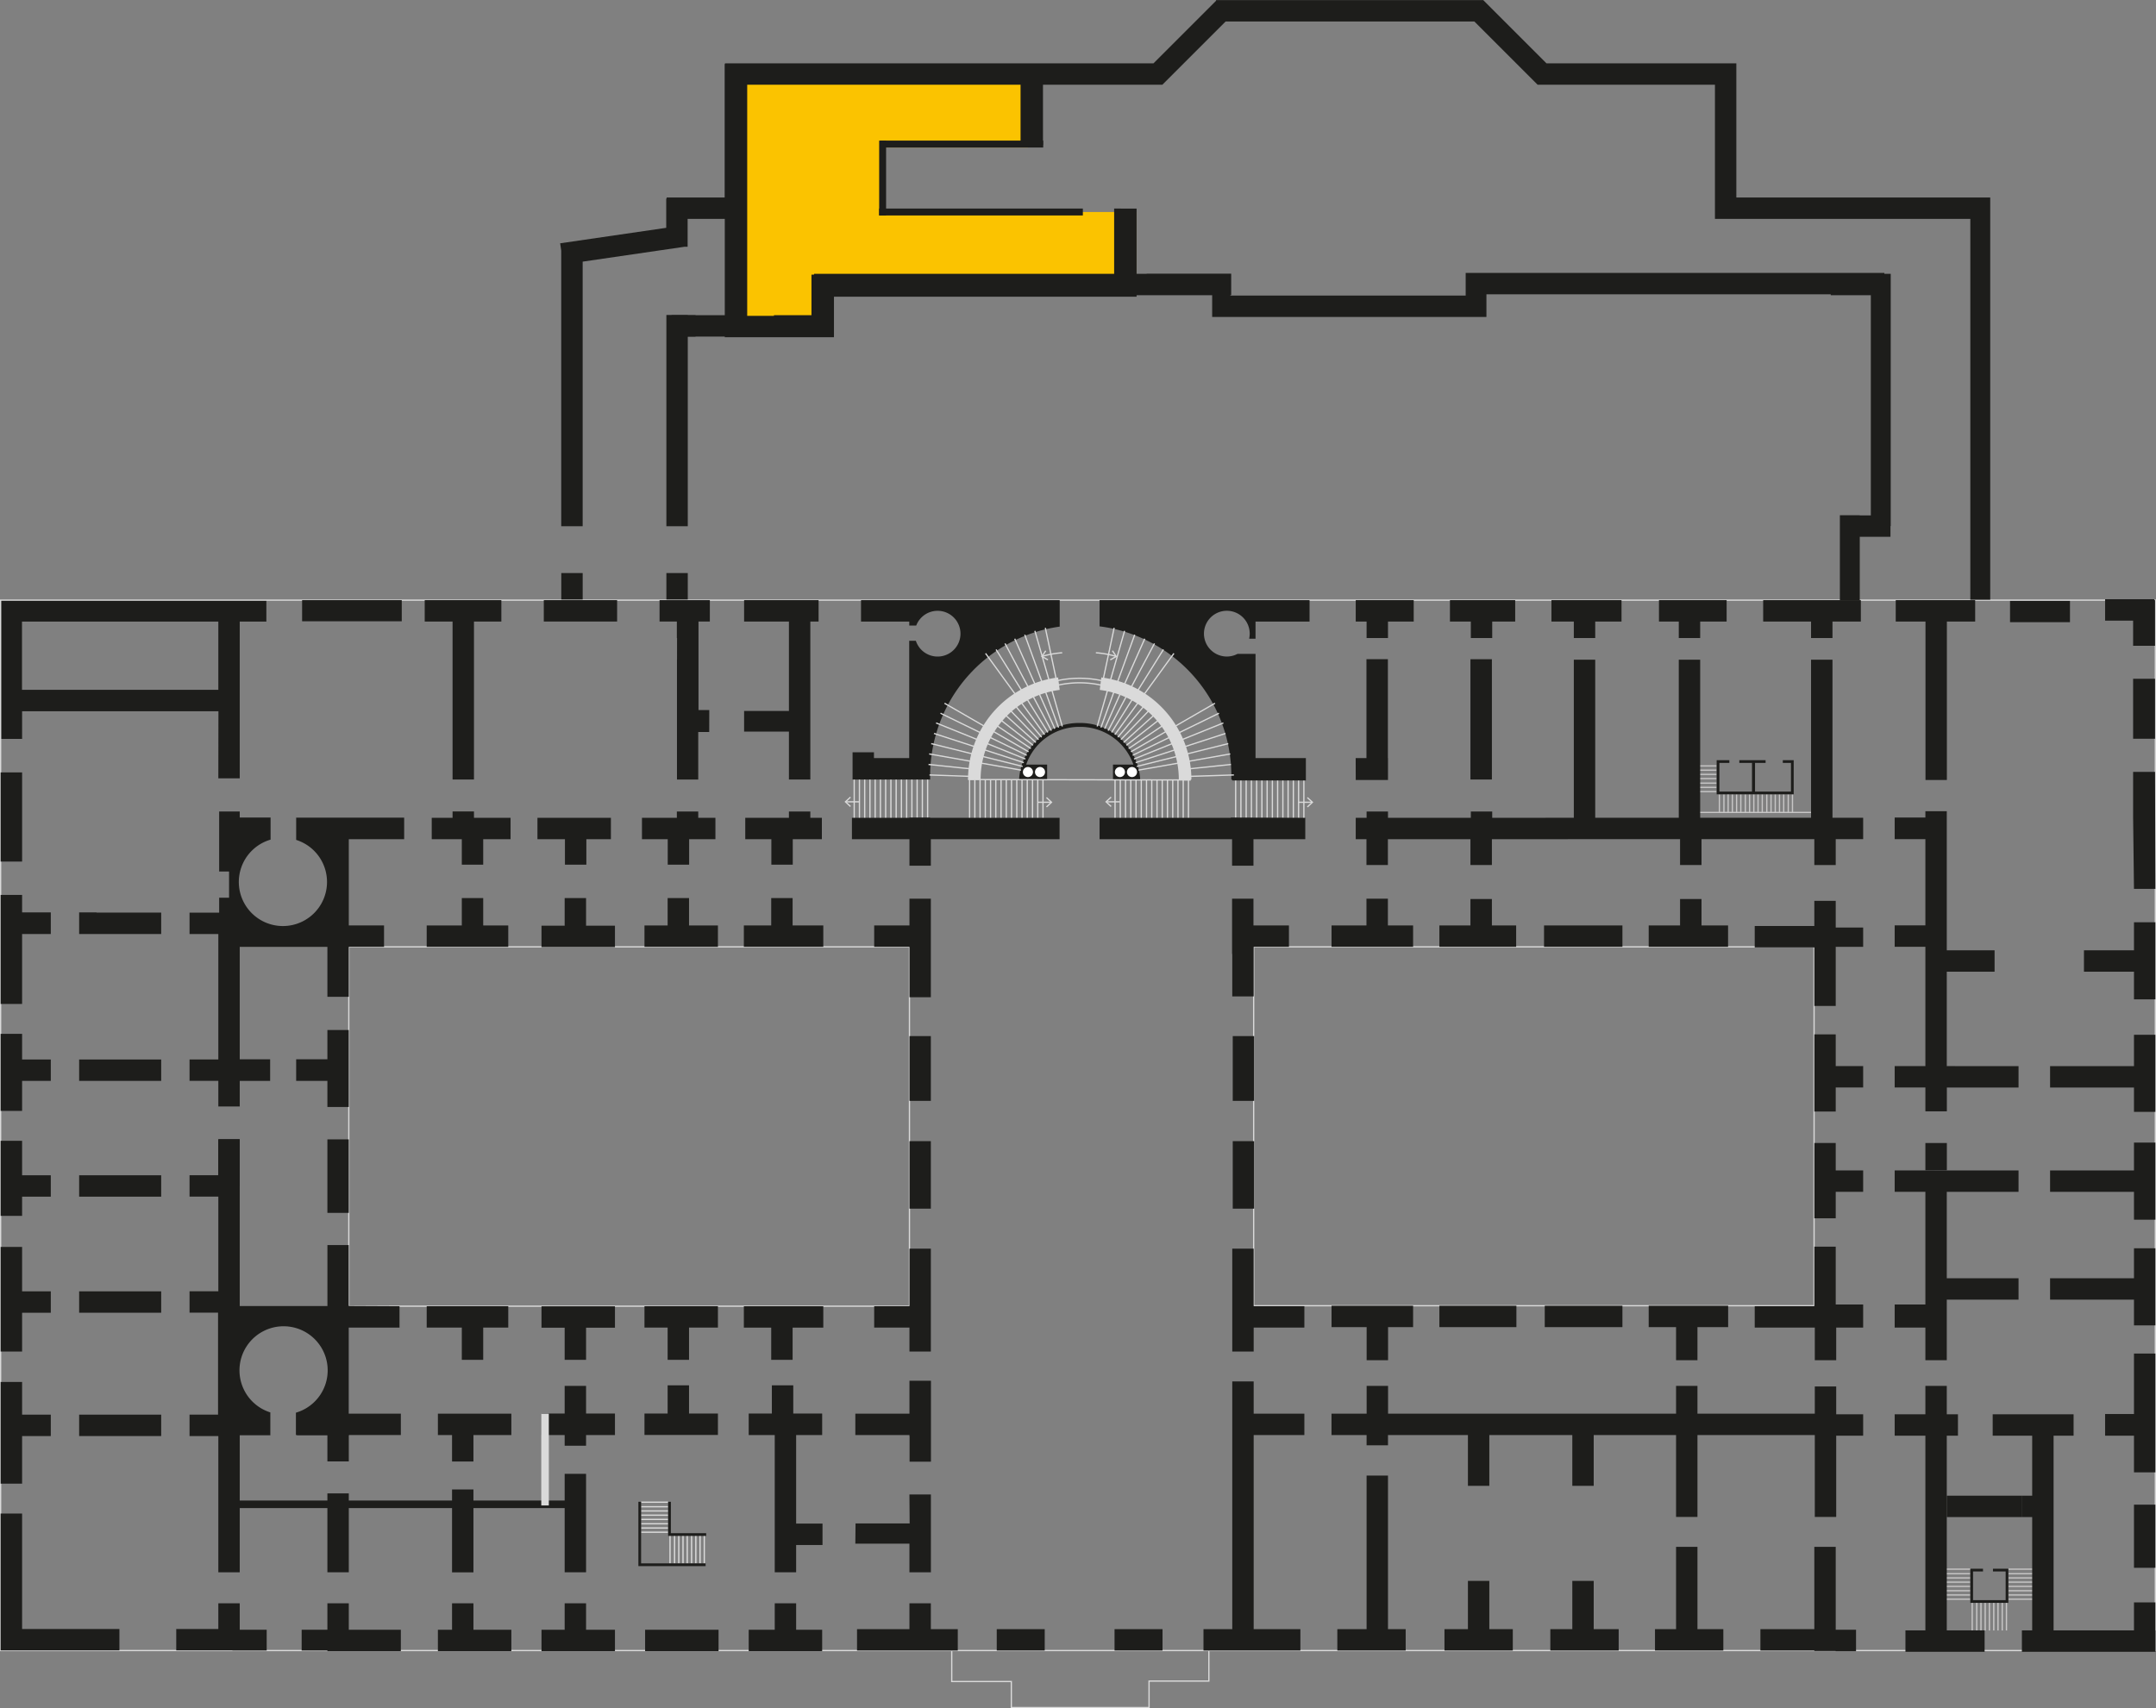 <svg xmlns="http://www.w3.org/2000/svg" viewBox="0 0 856.54 678.79"><rect x="0" y="0" width="856.54" height="678.79" fill="#808080" stroke="none"/><defs><style>.cls-1{fill:#fbc300;}.cls-2{fill:#1d1d1b;}.cls-10,.cls-11,.cls-12,.cls-3,.cls-4,.cls-7,.cls-8,.cls-9{fill:none;}.cls-11,.cls-12,.cls-3,.cls-4{stroke:#dadada;}.cls-11,.cls-12,.cls-3,.cls-4,.cls-7,.cls-8,.cls-9{stroke-miterlimit:10;}.cls-3,.cls-7{stroke-width:0.5px;}.cls-4{stroke-width:5px;}.cls-5{fill:#dadada;}.cls-6{fill:#fff;}.cls-7,.cls-8,.cls-9{stroke:#c7c6c6;}.cls-8{stroke-width:0.25px;}.cls-11,.cls-9{stroke-width:0.51px;}.cls-12{stroke-width:3px;}</style></defs><g id="Livello_2" data-name="Livello 2"><g id="sezione_tecnologica" data-name="sezione tecnologica"><rect class="cls-1" x="290.6" y="84.25" width="160.83" height="29.93"/><rect class="cls-1" x="290.6" y="57.25" width="60.05" height="29.93"/><rect class="cls-1" x="290.6" y="28.69" width="117.79" height="29.93"/><rect class="cls-1" x="290.6" y="104.3" width="34.6" height="23.51"/><path class="cls-2" d="M86.74,309.29h8.5V247h10.58v-8.51H.25v55.14H8.78v-11h78Zm-78-35.18V247h78v27.12Z"/><line class="cls-3" x1="403.95" y1="309.86" x2="403.95" y2="325.45"/><line class="cls-3" x1="401.86" y1="309.86" x2="401.86" y2="325.45"/><line class="cls-3" x1="399.78" y1="309.86" x2="399.78" y2="325.45"/><line class="cls-3" x1="397.7" y1="309.86" x2="397.7" y2="325.45"/><line class="cls-3" x1="395.61" y1="309.86" x2="395.61" y2="325.45"/><line class="cls-3" x1="393.53" y1="309.86" x2="393.53" y2="325.45"/><line class="cls-3" x1="391.45" y1="309.86" x2="391.45" y2="325.45"/><line class="cls-3" x1="389.36" y1="309.86" x2="389.36" y2="325.45"/><line class="cls-3" x1="387.28" y1="309.86" x2="387.28" y2="325.45"/><line class="cls-3" x1="385.2" y1="309.86" x2="385.2" y2="325.45"/><line class="cls-3" x1="368.53" y1="308.44" x2="368.53" y2="325.45"/><line class="cls-3" x1="366.44" y1="308.44" x2="366.44" y2="325.45"/><line class="cls-3" x1="364.36" y1="308.44" x2="364.36" y2="325.45"/><line class="cls-3" x1="362.28" y1="308.44" x2="362.28" y2="325.45"/><line class="cls-3" x1="360.19" y1="308.44" x2="360.19" y2="325.45"/><line class="cls-3" x1="358.11" y1="308.44" x2="358.11" y2="325.45"/><line class="cls-3" x1="356.03" y1="308.44" x2="356.03" y2="325.45"/><line class="cls-3" x1="353.94" y1="308.44" x2="353.94" y2="325.45"/><line class="cls-3" x1="351.86" y1="308.44" x2="351.86" y2="325.45"/><line class="cls-3" x1="349.78" y1="308.44" x2="349.78" y2="325.45"/><line class="cls-3" x1="347.69" y1="308.44" x2="347.69" y2="325.45"/><line class="cls-3" x1="345.61" y1="308.44" x2="345.61" y2="325.45"/><line class="cls-3" x1="343.53" y1="308.44" x2="343.53" y2="325.45"/><line class="cls-3" x1="341.44" y1="308.44" x2="341.44" y2="325.45"/><line class="cls-3" x1="339.36" y1="308.44" x2="339.36" y2="325.45"/><line class="cls-3" x1="406.03" y1="309.86" x2="406.03" y2="325.45"/><line class="cls-3" x1="408.11" y1="309.86" x2="408.11" y2="325.45"/><line class="cls-3" x1="410.2" y1="309.86" x2="410.2" y2="325.45"/><line class="cls-3" x1="412.28" y1="309.86" x2="412.28" y2="325.45"/><path class="cls-2" d="M416,310v-6.16h-8.32a22.34,22.34,0,0,1,21.27-15H429a22.36,22.36,0,0,1,21.28,15h-8.11v6.2H453A23.86,23.86,0,0,0,429,287.29h-.07A23.83,23.83,0,0,0,404.85,310Z"/><path class="cls-4" d="M437.22,271.68a38.4,38.4,0,0,1,33.6,38.09"/><path class="cls-4" d="M420.68,271.68a38.4,38.4,0,0,0-33.6,38.09"/><path class="cls-3" d="M437.9,270.52a41.58,41.58,0,0,0-26.79,3"/><path class="cls-3" d="M437.44,272.26a39.72,39.72,0,0,0-17.09,0"/><path class="cls-3" d="M422,259.39a39.73,39.73,0,0,0-7.93,1.41"/><polygon class="cls-5" points="415.25 258.45 415.66 258.73 414.3 260.78 416.45 261.99 416.21 262.43 413.59 260.95 415.25 258.45"/><line class="cls-3" x1="414.36" y1="309.86" x2="414.36" y2="325.45"/><line class="cls-3" x1="451.32" y1="309.86" x2="451.32" y2="325.45"/><line class="cls-3" x1="453.41" y1="309.86" x2="453.41" y2="325.45"/><line class="cls-3" x1="455.49" y1="309.86" x2="455.49" y2="325.45"/><line class="cls-3" x1="457.57" y1="309.86" x2="457.57" y2="325.45"/><line class="cls-3" x1="459.66" y1="309.86" x2="459.66" y2="325.45"/><line class="cls-3" x1="461.74" y1="309.86" x2="461.74" y2="325.45"/><line class="cls-3" x1="463.82" y1="309.86" x2="463.82" y2="325.45"/><line class="cls-3" x1="465.91" y1="309.86" x2="465.91" y2="325.45"/><line class="cls-3" x1="467.99" y1="309.86" x2="467.99" y2="325.45"/><line class="cls-3" x1="470.07" y1="309.86" x2="470.07" y2="325.45"/><line class="cls-3" x1="472.16" y1="309.86" x2="472.16" y2="325.45"/><line class="cls-3" x1="490.91" y1="309.86" x2="490.91" y2="325.45"/><line class="cls-3" x1="492.99" y1="309.86" x2="492.99" y2="325.45"/><line class="cls-3" x1="495.08" y1="309.86" x2="495.08" y2="325.45"/><line class="cls-3" x1="497.16" y1="309.86" x2="497.16" y2="325.45"/><line class="cls-3" x1="499.24" y1="309.86" x2="499.24" y2="325.45"/><line class="cls-3" x1="501.33" y1="309.86" x2="501.33" y2="325.45"/><line class="cls-3" x1="503.41" y1="309.86" x2="503.41" y2="325.45"/><line class="cls-3" x1="505.49" y1="309.86" x2="505.49" y2="325.45"/><line class="cls-3" x1="507.58" y1="309.86" x2="507.58" y2="325.45"/><line class="cls-3" x1="509.66" y1="309.86" x2="509.66" y2="325.45"/><line class="cls-3" x1="511.74" y1="309.86" x2="511.74" y2="325.45"/><line class="cls-3" x1="513.83" y1="309.86" x2="513.83" y2="325.45"/><line class="cls-3" x1="515.91" y1="309.86" x2="515.91" y2="325.45"/><line class="cls-3" x1="518" y1="309.86" x2="518" y2="325.45"/><line class="cls-3" x1="449.24" y1="309.86" x2="449.24" y2="325.45"/><line class="cls-3" x1="447.16" y1="309.86" x2="447.16" y2="325.45"/><line class="cls-3" x1="445.07" y1="309.86" x2="445.07" y2="325.45"/><line class="cls-3" x1="442.99" y1="309.86" x2="442.99" y2="325.45"/><path class="cls-6" d="M446.92,306.79a2,2,0,1,0-2,2,2,2,0,0,0,2-2"/><path class="cls-6" d="M451.72,306.79a2,2,0,1,0-2,2,2,2,0,0,0,2-2"/><path class="cls-6" d="M410.38,306.79a2,2,0,1,0-2,2,2,2,0,0,0,2-2"/><path class="cls-6" d="M415.18,306.79a2,2,0,1,0-2,2,2,2,0,0,0,2-2"/><line class="cls-3" x1="384.64" y1="309.77" x2="473.07" y2="309.95"/><path class="cls-3" d="M435.37,259.39a39.61,39.61,0,0,1,7.93,1.41"/><polygon class="cls-5" points="441.21 262.43 440.96 261.99 443.11 260.78 441.75 258.73 442.17 258.45 443.82 260.95 441.21 262.43"/><line class="cls-7" x1="675.16" y1="322.84" x2="720.28" y2="322.84"/><line class="cls-7" x1="688.24" y1="315.64" x2="688.24" y2="322.84"/><line class="cls-7" x1="695.08" y1="315.64" x2="695.08" y2="322.84"/><line class="cls-7" x1="693.4" y1="315.64" x2="693.4" y2="322.84"/><line class="cls-7" x1="691.6" y1="315.64" x2="691.6" y2="322.84"/><line class="cls-7" x1="689.92" y1="315.64" x2="689.92" y2="322.78"/><line class="cls-7" x1="686.56" y1="315.56" x2="686.56" y2="322.84"/><line class="cls-7" x1="683.08" y1="315.64" x2="683.08" y2="322.84"/><line class="cls-7" x1="684.88" y1="315.64" x2="684.88" y2="322.84"/><line class="cls-7" x1="682" y1="312.88" x2="675.16" y2="312.88"/><line class="cls-7" x1="682" y1="314.56" x2="675.16" y2="314.56"/><line class="cls-7" x1="682" y1="309.4" x2="674.08" y2="309.4"/><line class="cls-7" x1="682" y1="311.2" x2="674.08" y2="311.2"/><line class="cls-7" x1="712.12" y1="315.64" x2="712.12" y2="322.84"/><line class="cls-7" x1="710.44" y1="315.64" x2="710.44" y2="322.84"/><line class="cls-7" x1="708.64" y1="315.64" x2="708.64" y2="322.84"/><line class="cls-7" x1="706.96" y1="315.64" x2="706.96" y2="322.84"/><line class="cls-7" x1="705.28" y1="315.64" x2="705.28" y2="322.84"/><line class="cls-7" x1="703.6" y1="315.64" x2="703.6" y2="322.84"/><line class="cls-7" x1="701.92" y1="315.64" x2="701.92" y2="322.84"/><line class="cls-7" x1="700.12" y1="315.64" x2="700.12" y2="322.84"/><line class="cls-7" x1="698.44" y1="315.64" x2="698.44" y2="322.84"/><line class="cls-7" x1="696.76" y1="315.64" x2="696.76" y2="322.84"/><line class="cls-7" x1="682" y1="304.36" x2="674.08" y2="304.36"/><line class="cls-7" x1="682" y1="306.04" x2="674.08" y2="306.04"/><line class="cls-7" x1="682" y1="307.72" x2="674.08" y2="307.72"/><line class="cls-8" x1="765.02" y1="655.89" x2="442.79" y2="655.89"/><line class="cls-9" x1="785.32" y1="647.92" x2="785.32" y2="636.81"/><line class="cls-9" x1="783.52" y1="647.92" x2="783.52" y2="636.81"/><line class="cls-9" x1="790.36" y1="647.92" x2="790.36" y2="636.81"/><line class="cls-9" x1="788.68" y1="647.92" x2="788.68" y2="636.81"/><line class="cls-9" x1="787" y1="647.92" x2="787" y2="636.81"/><line class="cls-9" x1="792.09" y1="647.92" x2="792.09" y2="636.81"/><line class="cls-9" x1="797.13" y1="647.92" x2="797.13" y2="636.81"/><line class="cls-9" x1="795.45" y1="647.92" x2="795.45" y2="636.81"/><line class="cls-9" x1="793.77" y1="647.92" x2="793.77" y2="636.81"/><line class="cls-7" x1="797.89" y1="625.35" x2="808.64" y2="625.35"/><line class="cls-7" x1="797.89" y1="623.55" x2="808.64" y2="623.55"/><line class="cls-7" x1="797.89" y1="630.39" x2="808.64" y2="630.39"/><line class="cls-7" x1="797.89" y1="628.71" x2="808.64" y2="628.71"/><line class="cls-7" x1="797.89" y1="627.03" x2="808.64" y2="627.03"/><line class="cls-7" x1="797.89" y1="632.12" x2="808.64" y2="632.12"/><line class="cls-7" x1="797.89" y1="635.48" x2="808.64" y2="635.48"/><line class="cls-7" x1="797.89" y1="633.8" x2="808.64" y2="633.8"/><line class="cls-7" x1="772.02" y1="625.35" x2="782.77" y2="625.35"/><line class="cls-7" x1="772.02" y1="623.55" x2="782.77" y2="623.55"/><line class="cls-7" x1="772.02" y1="630.39" x2="782.77" y2="630.39"/><line class="cls-7" x1="772.02" y1="628.71" x2="782.77" y2="628.71"/><line class="cls-7" x1="772.02" y1="627.03" x2="782.77" y2="627.03"/><line class="cls-7" x1="772.02" y1="632.12" x2="782.77" y2="632.12"/><line class="cls-7" x1="772.02" y1="635.48" x2="782.77" y2="635.48"/><line class="cls-7" x1="772.02" y1="633.8" x2="782.77" y2="633.8"/><rect class="cls-3" x="0.25" y="238.48" width="856.04" height="417.41"/><rect class="cls-3" x="138.57" y="376.26" width="222.74" height="142.79"/><rect class="cls-3" x="498.06" y="376.26" width="222.64" height="142.61"/><rect class="cls-2" x="216.04" y="238.48" width="29.13" height="8.5"/><polygon class="cls-2" points="268.9 253.54 268.98 253.54 268.97 262.15 268.95 262.15 268.95 309.76 277.4 309.76 277.4 290.87 281.76 290.87 281.78 282.16 277.5 282.16 277.5 246.99 282.01 246.99 282.01 238.48 262.03 238.48 262.03 246.99 268.9 246.99 268.9 253.54"/><polygon class="cls-2" points="729.3 367.97 729.3 357.98 720.8 357.98 720.8 367.97 697.12 367.97 697.12 376.48 720.8 376.48 720.8 399.74 729.3 399.74 729.3 376.25 740.2 376.25 740.2 368.58 729.3 368.58 729.3 367.97"/><polygon class="cls-2" points="729.3 411.04 720.8 411.04 720.8 441.7 729.3 441.7 729.3 432.14 740.2 432.14 740.2 423.64 729.3 423.64 729.3 411.04"/><rect class="cls-2" x="613.42" y="367.75" width="31.14" height="8.5"/><polygon class="cls-2" points="561.4 367.75 551.38 367.75 551.38 357.12 542.87 357.12 542.87 367.75 529 367.75 529 376.25 561.4 376.25 561.4 367.75"/><polygon class="cls-2" points="655 527.37 665.87 527.37 665.87 540.52 674.37 540.52 674.37 527.37 686.56 527.37 686.56 518.87 655 518.87 655 527.37"/><rect class="cls-2" x="613.7" y="518.87" width="30.86" height="8.5"/><rect class="cls-2" x="571.84" y="518.87" width="30.6" height="8.5"/><polygon class="cls-2" points="729.3 454.2 720.8 454.2 720.8 484.12 729.3 484.12 729.3 473.6 740.2 473.6 740.2 465.1 729.3 465.1 729.3 454.2"/><polygon class="cls-2" points="498.06 570.26 518.2 570.26 518.2 561.76 498.06 561.76 498.06 548.95 489.56 548.95 489.56 561.76 489.56 570.26 489.56 647.39 478.12 647.39 478.12 655.89 516.62 655.89 516.62 647.39 498.06 647.39 498.06 570.26"/><polygon class="cls-2" points="729.49 562.01 729.49 550.95 720.99 550.95 720.99 561.76 674.37 561.76 674.37 550.72 665.87 550.72 665.87 561.76 622.7 561.76 613.84 561.76 551.45 561.76 551.45 550.72 542.94 550.72 542.94 561.76 528.98 561.76 528.98 570.26 542.92 570.26 542.92 574.33 551.42 574.33 551.42 570.26 583.18 570.26 583.18 590.44 591.68 590.44 591.68 570.26 613.84 570.26 622.7 570.26 624.65 570.26 624.65 590.44 633.15 590.44 633.15 570.26 665.87 570.26 665.87 602.8 674.37 602.8 674.37 570.26 720.99 570.26 720.99 602.8 729.49 602.8 729.49 570.51 740.2 570.51 740.2 562.01 729.49 562.01"/><rect class="cls-2" x="256.29" y="647.63" width="29.18" height="8.5"/><rect class="cls-2" x="179.59" y="591.88" width="8.5" height="32.94"/><polygon class="cls-2" points="188.09 637.23 188.09 637.12 179.59 637.12 179.59 647.63 173.97 647.63 173.97 656.13 203.15 656.13 203.15 647.63 188.09 647.63 188.09 637.23"/><polygon class="cls-2" points="401.51 647.39 395.99 647.39 395.99 655.89 415.05 655.89 415.05 647.39 410.01 647.39 401.51 647.39"/><polygon class="cls-2" points="448.31 647.39 442.79 647.39 442.79 655.89 461.85 655.89 461.85 647.39 456.81 647.39 448.31 647.39"/><polygon class="cls-2" points="542.92 253.54 551.42 253.54 551.42 246.99 561.64 246.99 561.64 238.48 538.61 238.48 538.61 246.99 542.92 246.99 542.92 253.54"/><polygon class="cls-2" points="551.42 586.36 542.92 586.36 542.92 647.39 531.3 647.39 531.3 655.89 558.45 655.89 558.45 647.39 551.42 647.39 551.42 586.36"/><polygon class="cls-2" points="591.68 628.21 583.18 628.21 583.18 647.39 573.86 647.39 573.86 655.89 601.01 655.89 601.01 647.39 591.68 647.39 591.68 628.21"/><polygon class="cls-2" points="633.15 628.21 624.65 628.21 624.65 647.39 615.92 647.39 615.92 655.89 643.07 655.89 643.07 647.39 633.15 647.39 633.15 628.21"/><polygon class="cls-2" points="674.37 614.68 665.87 614.68 665.87 647.39 657.5 647.39 657.5 655.89 684.65 655.89 684.65 647.39 674.37 647.39 674.37 614.68"/><polygon class="cls-2" points="584.33 253.54 592.83 253.54 592.83 246.99 601.96 246.99 601.96 238.48 576.04 238.48 576.04 246.99 584.33 246.99 584.33 253.54"/><polygon class="cls-2" points="625.25 253.54 633.75 253.54 633.75 246.99 644.2 246.99 644.2 238.48 616.36 238.48 616.36 246.99 625.25 246.99 625.25 253.54"/><polygon class="cls-2" points="666.95 253.54 675.45 253.54 675.45 246.99 685.96 246.99 685.96 238.48 659.08 238.48 659.08 246.99 666.95 246.99 666.95 253.54"/><polygon class="cls-2" points="728.01 262.15 719.5 262.15 719.5 324.96 675.45 324.96 675.45 262.15 666.95 262.15 666.95 324.96 633.75 324.96 633.75 311.14 633.75 297.81 633.75 262.15 625.25 262.15 625.25 297.81 625.25 311.14 625.25 324.96 614.02 324.96 614.02 324.98 592.83 324.98 592.83 322.48 584.33 322.48 584.33 324.98 551.42 324.98 551.42 322.48 542.92 322.48 542.92 324.98 538.61 324.98 538.61 333.48 542.87 333.48 542.87 343.74 551.38 343.74 551.38 333.48 584.18 333.48 584.18 343.74 592.7 343.74 592.7 333.48 622.87 333.48 622.87 333.46 667.46 333.46 667.46 343.74 675.98 343.74 675.98 333.46 720.8 333.46 720.8 343.75 729.3 343.75 729.3 333.46 740.2 333.46 740.2 327.79 740.2 324.96 728.01 324.96 728.01 262.15"/><polygon class="cls-2" points="719.5 253.54 728.01 253.54 728.01 246.99 739.28 246.99 739.28 238.48 700.48 238.48 700.48 246.99 719.5 246.99 719.5 253.54"/><polygon class="cls-2" points="764.96 309.95 773.46 309.95 773.46 246.99 784.7 246.99 784.7 238.48 753.14 238.48 753.14 246.99 764.96 246.99 764.96 309.95"/><rect class="cls-2" x="847.79" y="597.92" width="8.5" height="25.09"/><rect class="cls-2" x="847.45" y="269.73" width="8.71" height="23.83"/><polygon class="cls-2" points="847.45 324.93 847.79 353.21 856.29 353.21 856.16 306.73 847.45 306.73 847.45 324.93"/><polygon class="cls-2" points="847.79 397.12 856.29 397.12 856.29 366.49 847.79 366.49 847.79 377.63 827.92 377.63 827.92 386.13 847.79 386.13 847.79 397.12"/><polygon class="cls-2" points="856.29 411.2 847.79 411.2 847.79 423.66 814.46 423.66 814.46 432.16 847.79 432.16 847.79 441.83 856.29 441.83 856.29 411.2"/><polygon class="cls-2" points="856.29 454.04 847.79 454.04 847.79 465.11 814.46 465.11 814.46 473.61 847.79 473.61 847.79 484.68 856.29 484.68 856.29 454.04"/><polygon class="cls-2" points="856.29 496.04 847.79 496.04 847.79 507.95 814.46 507.95 814.46 516.45 847.79 516.45 847.79 526.68 856.29 526.68 856.29 496.04"/><polygon class="cls-2" points="687.04 303.16 687.04 302.08 682 302.08 682 305.52 682 315.64 712.6 315.64 712.6 302.08 708.28 302.08 708.28 303.16 711.52 303.16 711.52 314.56 697.24 314.56 697.24 303.16 701.44 303.16 701.44 302.08 691 302.08 691 303.16 696.04 303.16 696.04 314.56 683.08 314.56 683.08 303.16 687.04 303.16"/><polygon class="cls-2" points="791.77 624.46 796.81 624.46 796.81 635.86 783.85 635.86 783.85 624.46 787.81 624.46 787.81 623.38 782.77 623.38 782.77 626.82 782.77 636.94 797.88 636.94 797.88 623.38 791.77 623.38 791.77 624.46"/><polygon class="cls-2" points="496.53 357.12 490.86 357.12 489.48 357.12 489.48 379.08 489.56 379.08 489.56 395.95 498.06 395.95 498.06 376.25 512.07 376.25 512.07 367.75 498.06 367.75 497.98 367.75 497.98 357.12 496.53 357.12"/><rect class="cls-2" x="0.25" y="306.94" width="8.53" height="35.43"/><polygon class="cls-2" points="8.78 601.45 0.25 601.45 0.25 655.83 8.78 655.83 47.44 655.83 47.44 647.33 8.78 647.33 8.78 601.45"/><polygon class="cls-2" points="339.81 570.26 361.31 570.26 361.31 570.74 361.36 570.74 361.36 580.84 369.85 580.84 369.85 570.26 369.85 561.76 369.85 548.68 361.31 548.68 361.31 561.76 339.81 561.76 339.81 570.26"/><path class="cls-2" d="M489.19,308.23l0,1.54h.31v.36H518.8v-8.88h-20V259.84h-7.17a9,9,0,0,1-4.23,1.05,9.09,9.09,0,1,1,9.09-9.09,9.24,9.24,0,0,1-.22,2h2.53V247h21.46v-8.51H436.84v10.41A59.82,59.82,0,0,1,489.19,308.23Z"/><polygon class="cls-2" points="489.48 344.01 497.98 344.01 497.98 333.48 518.56 333.48 518.56 324.98 488.96 324.87 488.96 324.98 436.84 324.98 436.84 333.48 489.48 333.48 489.48 344.01"/><rect class="cls-2" x="584.18" y="261.96" width="8.52" height="47.8"/><polygon class="cls-2" points="584.18 357.25 584.18 367.75 571.84 367.75 571.84 376.25 602.34 376.25 602.34 367.75 592.7 367.75 592.7 357.25 584.18 357.25"/><polygon class="cls-2" points="667.46 357.25 667.46 367.75 655 367.75 655 376.25 686.53 376.25 686.53 367.75 675.98 367.75 675.98 357.25 667.46 357.25"/><polygon class="cls-2" points="551.42 309.95 551.42 301.25 551.38 301.25 551.38 261.95 542.87 261.95 542.87 301.25 538.59 301.25 538.61 309.95 551.42 309.95"/><polygon class="cls-2" points="847.45 256.62 856.16 256.62 856.16 238.48 855.9 238.48 855.9 238.12 836.32 238.12 836.32 246.63 847.45 246.63 847.45 256.62"/><polygon class="cls-2" points="856.29 537.87 847.79 537.87 847.79 561.9 836.32 561.9 836.32 570.51 847.79 570.51 847.79 585.08 856.29 585.08 856.29 537.87"/><rect class="cls-2" x="773.42" y="594.35" width="29.71" height="8.5"/><polygon class="cls-2" points="729.3 614.68 726.55 614.68 720.8 614.68 720.8 647.39 699.38 647.39 699.38 655.89 720.8 655.89 720.8 656.07 729.26 656.07 729.26 656.15 737.37 656.15 737.37 647.62 729.3 647.62 729.3 614.68"/><polygon class="cls-2" points="729.3 495.4 720.8 495.4 720.8 519.05 697.12 519.05 697.12 527.55 720.99 527.55 720.99 540.52 729.49 540.52 729.49 527.55 740.2 527.55 740.2 518.38 729.3 518.38 729.3 495.4"/><polygon class="cls-2" points="764.92 441.62 773.45 441.62 773.45 432.16 801.93 432.16 801.93 423.66 776.74 423.66 776.74 423.64 773.42 423.64 773.42 386.13 792.41 386.13 792.41 377.63 773.42 377.63 773.42 333.43 773.42 324.96 773.42 322.36 764.92 322.36 764.92 324.87 752.72 324.87 752.72 333.46 764.92 333.46 764.92 367.72 752.72 367.72 752.72 376.23 764.92 376.23 764.92 423.64 752.72 423.64 752.72 432.14 764.92 432.14 764.92 441.62"/><rect class="cls-2" x="764.92" y="454.21" width="8.53" height="10.83"/><polygon class="cls-2" points="764.92 540.52 773.42 540.52 773.42 516.45 801.93 516.45 801.93 507.95 773.42 507.95 773.42 473.61 801.93 473.61 801.93 465.11 768.7 465.11 768.7 465.1 752.72 465.1 752.72 473.6 764.92 473.6 764.92 518.38 752.72 518.38 752.72 527.55 764.92 527.55 764.92 540.52"/><polygon class="cls-2" points="498.06 527.55 518.2 527.55 518.2 519.05 498.06 519.05 498.06 496.19 489.56 496.19 489.56 519.05 489.56 520.5 489.56 527.42 489.56 527.55 489.56 537.07 498.06 537.07 498.06 527.55"/><polygon class="cls-2" points="542.94 540.52 551.45 540.52 551.45 527.37 561.4 527.37 561.4 518.87 529 518.87 529 527.37 542.94 527.37 542.94 540.52"/><rect class="cls-2" x="798.55" y="238.79" width="23.81" height="8.45"/><polygon class="cls-2" points="773.42 570.51 777.86 570.51 777.86 562.01 773.42 562.01 773.42 550.72 764.92 550.72 764.92 562.01 752.72 562.01 752.72 570.51 764.92 570.51 764.92 647.88 757 647.88 757 656.39 788.45 656.39 788.45 647.88 773.42 647.88 773.42 570.51"/><polygon class="cls-2" points="856.29 647.88 856.29 636.76 847.79 636.76 847.79 647.88 815.85 647.88 815.85 570.51 823.8 570.51 823.8 562.01 791.66 562.01 791.66 570.51 807.35 570.51 807.35 594.35 803.14 594.35 803.14 602.85 807.35 602.85 807.35 647.88 803.26 647.88 803.26 656.39 807.35 656.39 807.35 656.39 815.85 656.39 815.85 656.39 847.79 656.39 847.79 656.39 856.29 656.39 856.29 656.39 856.36 656.39 856.36 647.88 856.29 647.88"/><rect class="cls-2" x="224.33" y="585.67" width="8.5" height="39.12"/><polygon class="cls-2" points="232.83 637.12 224.33 637.12 224.33 647.63 215.13 647.63 215.13 656.13 244.31 656.13 244.31 647.63 232.83 647.63 232.83 637.12"/><polygon class="cls-2" points="95.24 637.12 86.74 637.12 86.74 647.33 70.02 647.33 70.02 655.83 86.74 655.83 92.33 655.83 92.33 655.89 105.95 655.89 105.95 647.62 95.24 647.62 95.24 637.12"/><polygon class="cls-2" points="8.78 570.66 20.18 570.66 20.18 562.15 8.78 562.15 8.78 549.16 0.25 549.16 0.25 563.32 0.25 568.99 0.25 589.57 8.78 589.57 8.78 570.66"/><rect class="cls-2" x="31.44" y="562.15" width="32.6" height="8.5"/><polygon class="cls-2" points="8.78 521.66 20.18 521.66 20.18 513.15 8.78 513.15 8.78 495.5 0.25 495.5 0.25 515.07 0.25 520.74 0.25 537.07 8.78 537.07 8.78 521.66"/><polygon class="cls-2" points="8.78 429.52 20.18 429.52 20.18 421.02 8.78 421.02 8.78 410.83 0.25 410.83 0.25 441.45 8.78 441.45 8.78 429.52"/><polygon class="cls-2" points="8.78 371.16 20.18 371.16 20.18 362.57 8.78 362.57 8.78 355.62 0.25 355.62 0.25 362.57 0.25 368.24 0.25 398.95 8.78 398.95 8.78 371.16"/><rect class="cls-2" x="31.44" y="513.15" width="32.6" height="8.5"/><polygon class="cls-2" points="8.78 475.53 20.18 475.53 20.18 467.03 8.78 467.03 8.78 453.33 0.25 453.33 0.25 483.16 8.78 483.16 8.78 475.53"/><rect class="cls-2" x="31.44" y="467.03" width="32.6" height="8.5"/><rect class="cls-2" x="31.44" y="421.02" width="32.6" height="8.5"/><polygon class="cls-2" points="38.38 362.57 31.44 362.57 31.44 371.16 64.04 371.16 64.04 362.65 38.38 362.65 38.38 362.57"/><polygon class="cls-2" points="179.8 253.54 179.8 309.76 188.3 309.76 188.3 253.54 188.3 246.99 199.18 246.99 199.18 238.48 168.73 238.48 168.73 246.99 179.8 246.99 179.8 253.54"/><polygon class="cls-2" points="159.61 238.48 153.2 238.48 144.52 238.48 120.02 238.48 120.02 246.88 159.61 246.88 159.61 238.48"/><polygon class="cls-2" points="313.43 309.76 321.93 309.76 321.93 262.15 321.93 246.99 325.21 246.99 325.21 238.48 295.62 238.48 295.62 246.99 313.43 246.99 313.43 262.15 313.43 282.52 295.62 282.52 295.62 290.72 313.43 290.72 313.43 309.76"/><rect class="cls-2" x="130.07" y="593.44" width="8.5" height="31.35"/><polygon class="cls-2" points="173.97 570.26 179.59 570.26 179.59 580.77 182.42 580.77 182.42 580.77 188.09 580.77 188.09 580.77 188.09 570.26 203.15 570.26 203.15 561.76 173.97 561.76 173.97 570.26"/><polygon class="cls-2" points="232.83 550.72 224.33 550.72 224.33 561.71 215.13 561.71 215.13 561.76 215.13 570.22 215.13 570.26 224.33 570.26 224.33 574.5 232.83 574.5 232.83 570.26 244.31 570.26 244.31 570.22 244.31 561.76 244.31 561.71 232.83 561.71 232.83 550.72"/><polygon class="cls-2" points="347.3 527.55 361.31 527.55 361.31 537.07 369.81 537.07 369.81 527.55 369.81 527.42 369.81 520.5 369.81 519.05 369.81 496.19 361.31 496.19 361.31 519.05 347.3 519.05 347.3 527.55"/><polygon class="cls-2" points="295.52 527.57 306.39 527.57 306.39 540.37 314.89 540.37 314.89 527.57 327.08 527.57 327.08 519.07 295.52 519.07 295.52 527.57"/><polygon class="cls-2" points="183.47 540.37 191.97 540.37 191.97 527.55 201.92 527.55 201.92 519.05 169.52 519.05 169.52 527.55 183.47 527.55 183.47 540.37"/><polygon class="cls-2" points="285.22 561.71 273.74 561.71 273.74 550.5 265.24 550.5 265.24 561.71 256.04 561.71 256.04 570.22 285.22 570.22 285.22 561.71"/><polygon class="cls-2" points="215.13 527.6 224.33 527.6 224.33 540.37 232.83 540.37 232.83 527.6 244.31 527.6 244.31 519.1 215.13 519.1 215.13 527.6"/><polygon class="cls-2" points="273.74 540.37 273.74 527.55 285.22 527.55 285.22 519.05 256.04 519.05 256.04 527.55 265.24 527.55 265.24 540.37 273.74 540.37"/><rect class="cls-2" x="130.07" y="452.76" width="8.5" height="29.21"/><polygon class="cls-2" points="138.57 637.12 130.07 637.12 130.07 647.62 119.84 647.62 119.84 655.89 130.07 655.89 130.07 656.13 159.25 656.13 159.25 647.63 138.57 647.63 138.57 637.12"/><path class="cls-2" d="M138.54,561.76V527.55h20.18v-8.5l-20.18-.1V494.77h-8.46V519H95.24V452.68h-8.5V467H75.3v8.5H86.74v37.62H75.3v8.51H86.63l0,29.23,0,0v11.29H75.3v8.51H86.74v54.13h8.5V570.35H107.5l-.1-.09v-9a17.52,17.52,0,1,1,10.16.11v8.87h.52l-.25.13h12.24v10.37h8.5V570.35h.13v-.09h20.55v-8.5Z"/><polygon class="cls-2" points="369.81 379.08 369.81 376.25 369.81 367.75 369.81 357.12 368.51 357.12 362.84 357.12 361.31 357.12 361.31 367.75 347.3 367.75 347.3 376.25 361.31 376.25 361.31 379.08 361.31 396.28 369.81 396.28 369.81 379.08"/><polygon class="cls-2" points="130.07 409.3 130.07 420.93 117.66 420.93 117.66 429.52 130.07 429.52 130.07 439.89 138.57 439.89 138.57 409.3 130.07 409.3"/><polygon class="cls-2" points="314.89 356.87 306.39 356.87 306.39 367.75 295.52 367.75 295.52 376.25 327.08 376.25 327.08 367.75 314.89 367.75 314.89 356.87"/><polygon class="cls-2" points="183.47 356.87 183.47 367.76 169.52 367.76 169.52 376.26 201.92 376.26 201.92 367.76 191.97 367.76 191.97 356.87 183.47 356.87"/><polygon class="cls-2" points="232.83 356.87 224.33 356.87 224.33 367.85 215.13 367.85 215.13 376.36 244.31 376.36 244.31 367.85 232.83 367.85 232.83 356.87"/><polygon class="cls-2" points="285.22 367.76 273.74 367.76 273.74 356.87 265.24 356.87 265.24 367.76 256.04 367.76 256.04 376.26 285.22 376.26 285.22 367.76"/><polygon class="cls-2" points="224.44 343.6 232.95 343.6 232.95 333.48 242.7 333.48 242.7 324.98 233.4 324.98 224.95 324.98 213.52 324.98 213.52 333.48 224.44 333.48 224.44 343.6"/><polygon class="cls-2" points="265.28 343.6 273.78 343.6 273.78 333.48 284.22 333.48 284.22 324.98 277.4 324.98 277.4 322.48 268.9 322.48 268.9 324.98 255.04 324.98 255.04 333.48 265.28 333.48 265.28 343.6"/><polygon class="cls-2" points="202.84 324.98 188.3 324.98 188.3 322.45 179.8 322.45 179.8 324.98 171.52 324.98 171.52 333.48 183.47 333.48 183.47 343.6 191.97 343.6 191.97 333.48 202.84 333.48 202.84 324.98"/><polygon class="cls-2" points="314.95 343.6 314.95 333.48 326.51 333.48 326.51 324.98 321.93 324.98 321.93 322.48 313.43 322.48 313.43 324.98 296.08 324.98 296.08 333.48 306.45 333.48 306.45 343.6 314.95 343.6"/><polygon class="cls-2" points="369.54 324.87 361.24 324.87 361.24 324.98 338.46 324.98 338.46 333.48 361.31 333.48 361.31 344.01 369.81 344.01 369.81 333.48 420.95 333.48 420.95 324.98 369.54 324.98 369.54 324.87"/><polygon class="cls-2" points="316.29 570.26 326.63 570.26 326.63 570.22 326.63 561.76 326.63 561.71 315.15 561.71 315.15 550.5 306.65 550.5 306.65 561.71 297.45 561.71 297.45 561.76 297.45 570.22 297.45 570.26 307.79 570.26 307.79 624.79 316.29 624.79 316.29 613.95 326.77 613.95 326.77 605.44 316.29 605.44 316.29 570.26"/><polygon class="cls-2" points="316.29 637.12 307.79 637.12 307.79 647.63 297.45 647.63 297.45 656.13 326.63 656.13 326.63 647.63 316.29 647.63 316.29 637.12"/><polygon class="cls-2" points="339.81 613.43 361.3 613.43 361.3 624.79 369.83 624.79 369.83 624.01 369.83 613.43 369.83 604.93 369.83 593.89 369.83 593.86 361.3 593.86 361.39 605.37 339.89 605.37 339.81 613.43"/><polygon class="cls-2" points="369.81 637.12 361.3 637.12 361.3 647.39 340.48 647.39 340.48 655.89 380.51 655.89 380.51 647.39 369.81 647.39 369.81 637.12"/><path class="cls-2" d="M361.24,238.48H342.07V247h19.17v1.57H364a9.09,9.09,0,1,1-.15,6.06h-2.64v46.63h-14v-2.31h-8.5v10.81h22.52v0h8.31v-1.54A59.82,59.82,0,0,1,421,249V238.48H361.24Z"/><line class="cls-3" x1="415.29" y1="249.5" x2="420.48" y2="273.93"/><line class="cls-3" x1="411.14" y1="250.69" x2="422.03" y2="288.66"/><polyline class="cls-3" points="407.12 252.23 414.9 273.61 420.54 289.11"/><polyline class="cls-3" points="403.13 253.81 412.28 274.36 419.06 289.6"/><polyline class="cls-3" points="399.27 255.7 409.69 275.29 417.69 290.34"/><polyline class="cls-3" points="395.72 258.11 407.16 276.42 416.29 291.04"/><polyline class="cls-3" points="391.55 259.64 404.84 277.93 415.01 291.93"/><line class="cls-3" x1="402.53" y1="279.48" x2="413.82" y2="292.94"/><line class="cls-3" x1="400.38" y1="281.25" x2="412.6" y2="293.9"/><line class="cls-3" x1="398.44" y1="283.26" x2="411.53" y2="295.04"/><line class="cls-3" x1="396.59" y1="285.35" x2="410.42" y2="296.15"/><line class="cls-3" x1="394.62" y1="287.39" x2="409.54" y2="297.46"/><polyline class="cls-3" points="375.24 279.46 393 289.71 408.61 298.73"/><polyline class="cls-3" points="373.64 283.42 391.74 292.25 407.91 300.13"/><polyline class="cls-3" points="371.89 287.28 390.53 294.81 407.18 301.53 407.39 301.62"/><polyline class="cls-3" points="371.06 291.46 389.54 297.46 406.44 302.95 406.75 303.05"/><polyline class="cls-3" points="369.95 295.5 388.69 300.17 406.27 304.55"/><polyline class="cls-3" points="369.14 299.6 387.94 302.92 405.62 306.03"/><line class="cls-3" x1="368.89" y1="303.78" x2="387.51" y2="305.73"/><line class="cls-3" x1="369.26" y1="307.95" x2="387.1" y2="308.57"/><line class="cls-3" x1="442.63" y1="249.5" x2="437.44" y2="273.93"/><line class="cls-3" x1="446.78" y1="250.69" x2="435.89" y2="288.66"/><polyline class="cls-3" points="450.8 252.23 443.02 273.61 437.38 289.11"/><polyline class="cls-3" points="454.79 253.81 445.64 274.36 438.86 289.6"/><polyline class="cls-3" points="458.65 255.7 448.23 275.29 440.23 290.34"/><polyline class="cls-3" points="462.2 258.11 450.76 276.42 441.63 291.04"/><polyline class="cls-3" points="466.37 259.64 453.08 277.93 442.91 291.93"/><line class="cls-3" x1="455.39" y1="279.48" x2="444.1" y2="292.94"/><line class="cls-3" x1="457.54" y1="281.25" x2="445.32" y2="293.9"/><line class="cls-3" x1="459.48" y1="283.26" x2="446.39" y2="295.04"/><line class="cls-3" x1="461.33" y1="285.35" x2="447.5" y2="296.15"/><line class="cls-3" x1="463.3" y1="287.39" x2="448.38" y2="297.46"/><polyline class="cls-3" points="482.68 279.46 464.92 289.71 449.31 298.73"/><polyline class="cls-3" points="484.28 283.42 466.18 292.25 450.01 300.13"/><polyline class="cls-3" points="486.03 287.28 467.39 294.81 450.74 301.53 450.53 301.62"/><polyline class="cls-3" points="486.86 291.46 468.38 297.46 451.48 302.95 451.17 303.05"/><polyline class="cls-3" points="487.97 295.5 469.23 300.17 451.65 304.55"/><polyline class="cls-3" points="488.78 299.6 469.98 302.92 452.3 306.03"/><line class="cls-3" x1="489.03" y1="303.78" x2="470.41" y2="305.73"/><line class="cls-3" x1="490.2" y1="307.95" x2="470.82" y2="308.57"/><line class="cls-3" x1="444.94" y1="318.62" x2="439.61" y2="318.62"/><polygon class="cls-5" points="441.26 316.58 441.6 316.94 439.8 318.62 441.6 320.3 441.26 320.67 439.06 318.62 441.26 316.58"/><line class="cls-3" x1="417.58" y1="318.8" x2="412.24" y2="318.8"/><polygon class="cls-5" points="415.92 316.76 415.58 317.13 417.38 318.8 415.58 320.48 415.92 320.85 418.12 318.8 415.92 316.76"/><line class="cls-3" x1="521.23" y1="318.8" x2="515.9" y2="318.8"/><polygon class="cls-5" points="519.57 316.76 519.23 317.13 521.04 318.8 519.23 320.48 519.57 320.85 521.77 318.8 519.57 316.76"/><line class="cls-3" x1="341.4" y1="318.62" x2="336.07" y2="318.62"/><polygon class="cls-5" points="337.72 316.58 338.06 316.94 336.26 318.62 338.06 320.3 337.72 320.67 335.52 318.62 337.72 316.58"/><rect class="cls-10" x="769.2" y="381.99" width="87.17" height="45.8"/><line class="cls-11" x1="267.99" y1="621.31" x2="267.99" y2="610.2"/><line class="cls-11" x1="266.19" y1="621.31" x2="266.19" y2="610.2"/><line class="cls-11" x1="273.03" y1="621.31" x2="273.03" y2="610.2"/><line class="cls-11" x1="271.35" y1="621.31" x2="271.35" y2="610.2"/><line class="cls-11" x1="269.67" y1="621.31" x2="269.67" y2="610.2"/><line class="cls-11" x1="274.76" y1="621.31" x2="274.76" y2="610.2"/><line class="cls-11" x1="279.8" y1="621.31" x2="279.8" y2="610.2"/><line class="cls-11" x1="278.12" y1="621.31" x2="278.12" y2="610.2"/><line class="cls-11" x1="276.44" y1="621.31" x2="276.44" y2="610.2"/><line class="cls-11" x1="254.68" y1="598.74" x2="265.44" y2="598.74"/><line class="cls-11" x1="254.68" y1="596.94" x2="265.44" y2="596.94"/><line class="cls-11" x1="254.68" y1="603.78" x2="265.44" y2="603.78"/><line class="cls-11" x1="254.68" y1="602.1" x2="265.44" y2="602.1"/><line class="cls-11" x1="254.68" y1="600.42" x2="265.44" y2="600.42"/><line class="cls-11" x1="254.68" y1="605.51" x2="265.44" y2="605.51"/><line class="cls-11" x1="254.68" y1="608.87" x2="265.44" y2="608.87"/><line class="cls-11" x1="254.68" y1="607.19" x2="265.44" y2="607.19"/><polygon class="cls-2" points="266.52 596.78 265.44 596.78 265.44 600.21 265.44 610.34 280.55 610.34 280.55 609.25 279.48 609.25 266.52 609.25 266.52 597.86 266.52 596.78"/><polygon class="cls-2" points="254.7 596.78 253.62 596.78 253.62 612.21 253.62 622.34 280.32 622.34 280.32 621.25 267.66 621.25 254.7 621.25 254.7 609.86 254.7 596.78"/><polyline class="cls-3" points="378.11 656.13 378.11 668.2 401.78 668.2 401.78 678.54 456.5 678.54 456.5 668.02 480.26 668.02 480.26 656.13"/><rect class="cls-2" x="361.31" y="411.72" width="8.5" height="25.74"/><rect class="cls-2" x="361.31" y="453.47" width="8.5" height="26.82"/><rect class="cls-2" x="489.75" y="411.72" width="8.5" height="25.74"/><rect class="cls-2" x="489.75" y="453.47" width="8.5" height="26.82"/><rect class="cls-2" x="93.04" y="596.28" width="135.04" height="3"/><line class="cls-12" x1="216.54" y1="561.76" x2="216.54" y2="598.24"/><path class="cls-2" d="M138.57,346.32V333.48h22v-8.56H117.66v8.84a17.52,17.52,0,1,1-10.16-.11v-4.47h0v-4.31H95.24v-2.41H87.07v23.86H91v10.41H87.07v5.93H75.3v8.51H86.74V421H75.3v8.5H86.74V439.7h8.5V429.52h12.08v-8.59H95.24V376.26h34.83v19.86h8.5V376.26h14v-8.51h-14v-11h0V346.32Z"/><rect class="cls-2" x="86.74" y="452.76" width="8.5" height="18.52"/><rect class="cls-2" x="266.79" y="125.25" width="28.7" height="8.5"/><polygon class="cls-2" points="789.37 78.48 789.37 78.48 689.82 78.48 689.82 25.17 689.65 25.17 681.32 25.17 614.39 25.17 589.34 0.12 589.34 0.04 589.26 0.04 589.22 0 589.19 0.04 483.47 0.04 483.43 0 483.39 0.04 483.12 0.04 483.12 0.31 458.26 25.17 296.54 25.17 290.77 25.17 288.03 25.17 288.03 78.48 264.85 78.48 264.85 78.92 264.68 78.92 264.68 90.53 222.54 96.68 222.97 99.61 222.97 111.38 222.97 111.38 222.97 209.11 231.48 209.11 231.48 103.97 271.94 98.06 273.18 98.06 273.18 86.98 288.03 86.98 290.77 86.98 296.54 86.98 296.54 33.67 461.67 33.67 461.67 33.62 461.75 33.71 486.92 8.54 585.74 8.54 610.9 33.7 610.94 33.67 681.32 33.67 681.32 86.98 689.82 86.98 689.82 86.98 782.78 86.98 782.78 238.29 790.68 238.29 790.68 78.48 789.37 78.48"/><rect class="cls-2" x="264.74" y="227.72" width="8.5" height="10.5"/><rect class="cls-2" x="222.99" y="227.72" width="8.5" height="10.5"/><polygon class="cls-2" points="273.24 125.16 264.74 125.16 264.74 209.11 273.24 209.11 273.24 133.75 276.32 133.75 276.32 125.25 273.24 125.25 273.24 125.16"/><polygon class="cls-2" points="748.62 108.81 748.62 108.45 590.53 108.45 582.29 108.45 582.29 116.95 582.29 117.45 573.49 117.45 488.79 117.45 488.79 117.25 489.13 117.25 489.13 108.75 455.54 108.75 455.54 108.81 323.42 108.81 323.42 117.09 323.42 117.09 323.42 125.25 307.48 125.25 307.48 133.75 323.42 133.75 323.42 133.75 331.32 133.75 331.32 125.59 331.32 125.25 331.32 117.31 481.57 117.31 481.57 117.45 481.57 125.61 481.57 125.95 573.49 125.95 582.29 125.95 588.53 125.95 590.53 125.95 590.53 117.45 590.53 116.95 727.32 116.95 727.32 117.31 743.25 117.31 743.25 125.25 743.25 125.59 743.25 166.36 743.25 187.2 743.25 204.81 738.85 204.81 738.85 204.74 730.95 204.74 730.95 238.48 738.85 238.48 738.85 213.31 751.05 213.31 751.05 209.06 751.15 209.06 751.15 187.2 751.15 166.36 751.15 125.59 751.15 125.25 751.15 117.31 751.15 117.09 751.15 108.81 748.62 108.81"/><path class="cls-2" d="M442.63,82.87v26.2H323.33v.06h-.95v16.38H296.85V33.46h108.6V57.87l8.91-.25V25.43H287.94V134H331.3V117.9H451.55v-35"/><rect class="cls-2" x="349.28" y="82.87" width="80.92" height="2.75"/><rect class="cls-2" x="349.78" y="55.87" width="64.67" height="2.75"/><rect class="cls-2" x="349.28" y="55.87" width="2.75" height="29.75"/></g></g></svg>